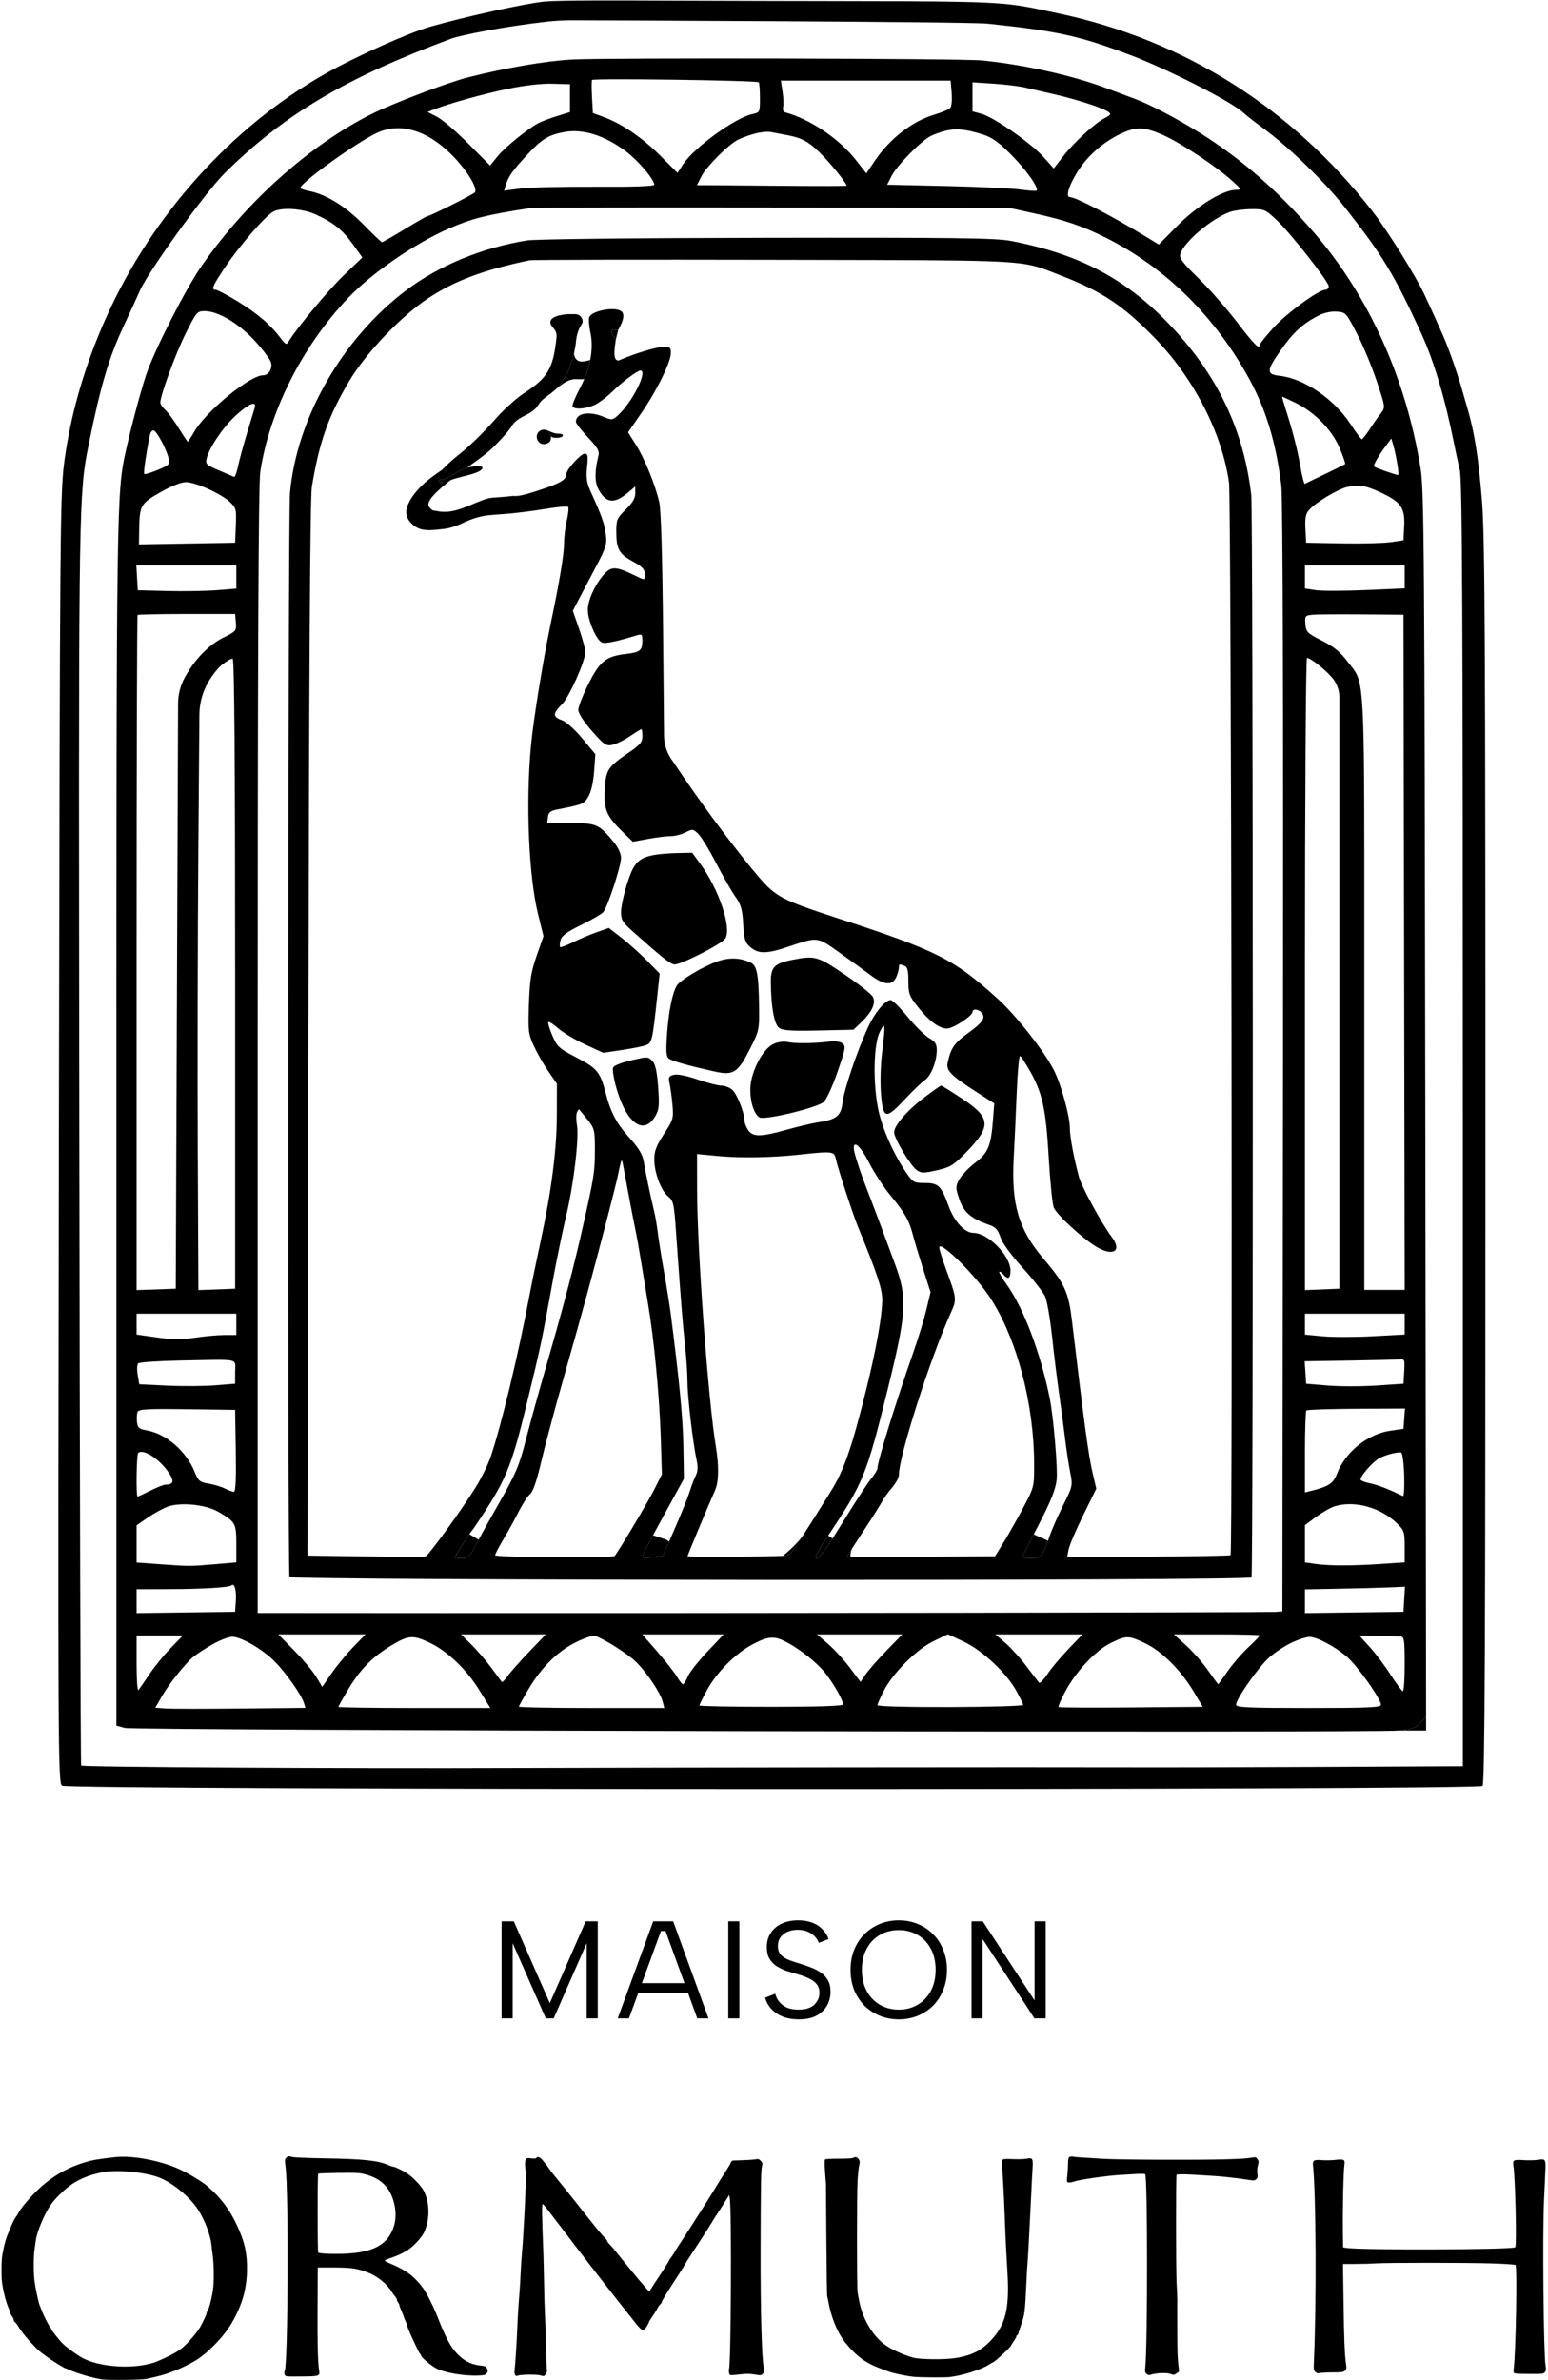 <svg xmlns="http://www.w3.org/2000/svg" fill="none" viewBox="0 0 1691 2599" height="2599" width="1691">
<path fill="black" d="M510.078 510.592C510.112 510.567 510.026 510.593 510.078 510.592Z" clip-rule="evenodd" fill-rule="evenodd"></path>
<path fill="black" d="M469.569 29.27C508.976 17.975 575.61 3.344 595.382 1.645C611.8 0.228 668.217 0.442 749.024 0.748C779.023 0.862 812.382 0.988 848.305 1.049L884.592 1.106C1051.17 1.361 1085.4 1.414 1118.7 7.024C1127.31 8.475 1135.86 10.298 1146.62 12.592C1149.47 13.201 1152.5 13.845 1155.7 14.522C1293.27 43.547 1411.18 117.759 1499.31 230.793C1515.88 252.044 1547.05 302.123 1556.6 322.834C1576.17 365.278 1579.51 373.021 1585.67 390.28C1589.24 400.267 1593.76 413.982 1595.73 420.76C1597.69 427.538 1601.06 439.212 1603.24 446.701C1610.78 472.743 1614.98 499.506 1618.8 545.865C1622.06 585.479 1622.64 694.443 1622.64 1269.74C1622.64 1793.03 1621.93 1947.7 1619.52 1950.1C1614.76 1954.87 74.276 1954.61 67.76 1949.84C63.355 1946.62 63.2 1914.88 64.31 1242.31C65.454 550.044 65.563 537.501 70.784 500.302C77.952 449.243 93.345 396.993 116.191 346.18C166.361 234.604 253.005 138.41 355.591 80.399C388.315 61.893 445.945 36.04 469.569 29.27ZM598.883 23.505C611.724 22.086 625.214 22.149 625.214 22.149C625.214 22.149 1057.59 23.57 1079.18 25.858C1155.52 33.949 1179.08 39.13 1234.42 60.007C1275.61 75.548 1344.74 110.711 1358.04 122.895C1361.61 126.161 1370.95 133.497 1378.79 139.199C1407.28 159.897 1446.28 197.558 1468.84 226.152C1510.32 278.729 1522.91 299.474 1552.67 364.339C1566.44 394.35 1578.62 435.339 1588.51 484.964C1590.44 494.502 1592.49 504.014 1594.67 513.498C1597.33 524.905 1597.99 668.256 1597.99 1228.17V1928.57L1443.65 1929.31C1358.75 1929.72 1260.11 1929.93 1224.45 1929.78C1155.66 1929.48 706.1 1929.95 564.253 1930.46C375.869 1931.15 89.659 1929.56 88.639 1927.83C88.04 1926.81 87.158 1621.3 86.681 1248.92L86.653 1227.47C85.842 593.885 85.779 544.395 94.694 496.579C95.449 492.529 96.269 488.491 97.158 484.11L97.511 482.37C110.007 420.726 119.231 389.795 135.421 355.26C142.443 340.279 150.272 323.223 152.82 317.355C161.813 296.633 224.328 210.035 245.306 189.239C309.774 125.328 377.568 85.073 492.898 42.222C502.942 38.489 551.183 28.77 598.883 23.505ZM511.075 84.539C552.562 74.017 596.832 66.44 625.214 65.003C665.477 62.964 1050.58 63.83 1072.69 66.012C1117.9 70.469 1171.79 82.464 1208.32 96.202C1220.04 100.612 1234.07 105.852 1239.49 107.847C1255.72 113.826 1285.24 129.245 1310.05 144.703C1355.77 173.192 1395.74 208.04 1435.51 254.091C1495.58 323.656 1536.12 413.546 1551.91 512.201C1555.63 535.395 1556.16 608.906 1556.96 1206.36L1557.84 1874.57L1551.68 1881.22C1546.79 1886.5 1542.1 1888.23 1528.95 1889.58C1502.07 1892.36 146.57 1889.61 136.23 1886.76L127.151 1884.26V1228.06C127.151 551.133 127.338 537.724 137.349 492.746C143.437 465.383 154.205 425.16 159.914 408.438C169.048 381.696 202.473 316.123 219.659 291.238C268.191 220.951 337.806 158.657 406.015 124.472C429.042 112.931 489.035 90.127 511.075 84.539ZM646.701 106.391C646.172 97.027 646.164 88.469 646.685 87.374C647.661 85.314 826.551 87.779 828.831 89.88C829.537 90.531 830.12 98.207 830.128 106.941C830.146 122.573 830.022 122.848 822.203 124.475C803.375 128.389 758.187 161.046 746.204 179.394L740.088 188.766L721.522 170.195C701.768 150.436 679.594 135.248 659.785 127.907L647.663 123.416L646.701 106.391ZM855.444 116.98C856.126 114.368 855.861 106.794 854.852 100.15L853.018 88.07H1038.47L1039.57 101.688C1040.19 109.478 1039.47 116.493 1037.87 118.08C1036.34 119.603 1028.58 122.807 1020.63 125.199C995.973 132.618 971.85 151.461 955.017 176.458L946.382 189.28L934.641 174.343C916.62 151.417 884.824 130.06 857.739 122.693C855.745 122.15 854.743 119.658 855.444 116.98ZM473.824 119.59C491.705 112.695 526.857 102.869 553.877 97.211C572.837 93.239 590.798 91.146 603.164 91.463L622.62 91.961V122.376L608.353 126.812C600.505 129.25 591.32 132.737 587.942 134.558C575.906 141.043 551.018 161.337 543.262 170.987L535.381 180.795L511.555 156.807C498.449 143.614 483.059 130.436 477.352 127.525L466.975 122.231L473.824 119.59ZM1072.04 124.236L1062.32 121.593V89.896L1085.01 91.372C1097.5 92.181 1112.97 94.054 1119.39 95.527C1125.81 97.004 1139.23 100.083 1149.22 102.368C1182.1 109.896 1212.77 120.511 1212.77 124.363C1212.77 125.346 1210.14 127.385 1206.94 128.898C1197.25 133.458 1173.29 155.344 1161.85 170.076L1151.09 183.929L1139.78 171.316C1126.15 156.123 1085.56 127.912 1072.04 124.236ZM328.192 205.164C328.197 199.428 390.523 154.761 412.362 144.841C438.166 133.121 468.511 142.823 495.93 171.563C510.867 187.215 521.718 205.363 518.883 209.947C517.614 212.002 469.922 235.932 467.097 235.932C466.231 235.932 454.983 242.352 442.103 250.199C429.224 258.046 418.051 264.467 417.278 264.467C416.505 264.467 407.423 255.823 397.096 245.26C377.716 225.436 356.032 212.043 337.759 208.614C332.498 207.628 328.192 206.074 328.192 205.164ZM1016.19 148.815C1020.06 146.768 1027.65 144.019 1033.05 142.703C1044.42 139.936 1055.78 141.116 1073.99 146.963C1083.88 150.138 1091.28 155.492 1105.17 169.534C1121.66 186.211 1135.27 205.636 1132.24 208.194C1131.59 208.743 1123.47 208.157 1114.2 206.889C1104.92 205.62 1068.48 203.931 1033.21 203.135L969.09 201.685L974.079 191.91C979.718 180.857 1005.52 154.444 1016.19 148.815ZM1179.83 183.288C1191.05 167.238 1207.64 153.575 1226.06 145.217C1241.64 138.148 1250.91 138.657 1271.04 147.689C1290.24 156.302 1328.63 181.757 1345.66 197.156C1356.44 206.909 1356.56 207.187 1349.96 207.291C1335.82 207.511 1307.63 224.793 1286.38 246.272L1265.88 266.988L1250.35 257.556C1213.53 235.185 1174.89 215.179 1168.53 215.179C1163.21 215.179 1169.05 198.704 1179.83 183.288ZM577.374 167.44C592.098 151.702 599.286 147.391 616.135 144.2C636.693 140.306 660.683 147.853 684.208 165.614C697.392 175.568 714.71 196.074 714.71 201.732C714.71 203.363 691.355 204.162 650.506 203.929C615.196 203.727 578.29 204.593 568.497 205.856L550.694 208.155L552.554 201.939C555.387 192.489 560.193 185.807 577.374 167.44ZM805.557 152.893C809.077 151.007 817.217 147.975 823.646 146.151C830.074 144.327 838.253 143.414 841.82 144.117C845.386 144.82 853.737 146.418 860.378 147.666C877.25 150.838 885.247 155.622 900.256 171.529C911.509 183.454 924.833 200.38 924.83 202.754C924.827 203.166 898.274 203.265 865.815 202.972C833.355 202.679 796.561 202.388 784.049 202.323L761.297 202.209L766.27 192.463C771.556 182.102 794.885 158.605 805.557 152.893ZM490.888 249.32C516.081 238.396 531.869 234.459 579.818 227.136C583.385 226.591 702.453 226.339 844.414 226.573L1102.52 227.003L1129.56 232.923C1163.16 240.277 1182.58 246.863 1207.72 259.416C1273.31 292.161 1327.91 346.058 1365.27 414.923C1383.33 448.213 1394.07 484.222 1399.68 530.36C1401.27 543.424 1401.95 774.992 1401.52 1155.31L1400.84 1759.5L1393.06 1760.05C1384.18 1760.68 791.645 1761.54 485.782 1761.37L281.499 1761.25V1147.6C281.499 719.344 282.35 528.31 284.316 515.293C294.29 449.233 329.956 378.497 379.895 325.729C405.825 298.327 453.429 265.556 490.888 249.32ZM245.521 292.301C261.428 268.581 289.569 236.025 298.36 231.172C307.665 226.033 330.921 227.66 345.552 234.472C364.961 243.507 374.118 250.928 385.641 266.965L395.828 281.139L375.454 300.688C358.289 317.158 324.202 358.097 315.175 373.089C312.968 376.754 311.865 376.285 306.809 369.527C295.826 354.847 281.641 342.645 260.29 329.503C248.533 322.268 237.28 316.348 235.285 316.348C230.478 316.348 232.362 311.92 245.521 292.301ZM1289.37 277.217C1293.62 263.808 1323.58 238.549 1343.77 231.338C1348.05 229.81 1358.32 228.466 1366.58 228.355C1380.98 228.158 1382.15 228.653 1394.39 240.106C1409.77 254.49 1451.43 307.49 1451.43 312.667C1451.43 314.693 1449.83 316.348 1447.87 316.348C1440.51 316.348 1405.47 341.955 1391.12 357.82C1382.91 366.886 1376.2 375.27 1376.2 376.453C1376.2 382.396 1370 376.261 1351.51 352.017C1340.35 337.394 1321.42 315.827 1309.42 304.094C1291.51 286.579 1287.92 281.767 1289.37 277.217ZM478.496 578.229C478.777 578.201 479.056 578.174 479.335 578.147C479.215 578.158 479.094 578.17 478.974 578.182C478.815 578.197 478.655 578.213 478.496 578.229ZM583.119 537.127C585.65 536.328 588.425 535.419 591.481 534.399C588.717 535.431 585.933 536.333 583.119 537.127ZM672.742 370.75L675.3 360.239C663.543 358.61 668.594 365.094 671.368 368.656C672.173 369.69 672.788 370.479 672.742 370.75ZM175.142 439.598C175.142 431.611 191.777 386.228 202.756 364.258C214.585 340.59 215.347 339.695 223.695 339.695C238.294 339.695 261.037 353.249 278.601 372.417C287.398 382.015 295.279 392.601 296.116 395.945C297.784 402.589 293.362 409.735 287.579 409.735C273.071 409.735 225.64 448.475 212.32 471.205C208.722 477.345 205.469 482.37 205.095 482.37C204.722 482.37 200.252 475.627 195.168 467.389C190.083 459.152 183.497 450.216 180.532 447.534C177.567 444.849 175.142 441.279 175.142 439.598ZM1399.49 381.781C1412.79 362.84 1423.2 353.353 1440.29 344.572C1446.32 341.475 1454.03 339.804 1460.21 340.255C1470.12 340.979 1470.52 341.418 1482.5 364.702C1489.21 377.745 1498.92 401.092 1504.06 416.584C1513.41 444.709 1513.42 444.766 1508.43 451.241C1505.68 454.807 1500.2 462.642 1496.24 468.655C1492.28 474.668 1488.41 479.625 1487.65 479.679C1486.88 479.734 1481.22 472.125 1475.08 462.776C1457.17 435.536 1424.48 413.333 1397.88 410.334C1383.01 408.659 1383.21 404.96 1399.49 381.781ZM1420.42 509C1417.03 489.641 1412.41 471.747 1403.99 445.404C1401.83 438.626 1400.31 433.082 1400.61 433.082C1400.92 433.082 1407.37 436.076 1414.96 439.733C1435.83 449.803 1454.85 469.215 1463.28 489.052C1467.19 498.25 1469.92 506.204 1469.34 506.725C1468.76 507.249 1458.95 512.136 1447.54 517.587C1436.12 523.037 1426.15 527.867 1425.36 528.321C1424.58 528.775 1422.36 520.079 1420.42 509ZM225.734 500.639C228.65 488.58 243.708 466.411 257.714 453.557C271.901 440.532 280.635 437.051 278.171 445.404C277.431 447.899 273.641 460.449 269.742 473.29C265.844 486.131 261.478 502.224 260.041 509.055C258.604 515.882 256.681 521.135 255.771 520.728C254.858 520.318 247.368 517.114 239.124 513.61C225.407 507.776 224.271 506.676 225.734 500.639ZM157.556 517.532C156.519 516.494 159.704 494.528 163.717 475.052C164.4 471.739 166.35 469.495 168.052 470.063C171.603 471.246 181.943 490.792 184.288 500.756C185.731 506.883 184.683 507.965 172.317 513.104C164.861 516.201 158.22 518.194 157.556 517.532ZM1500.72 509.138C1500.72 506.725 1506.78 496.333 1513.22 487.718L1519.88 478.797L1522.08 486.421C1525.12 496.977 1528.71 518.686 1527.41 518.686C1524.55 518.686 1500.72 510.157 1500.72 509.138ZM152.054 577.953C152.464 551.826 153.629 549.789 175.207 537.494C187.137 530.694 197.811 526.469 203.062 526.469C213.661 526.469 241.459 538.993 251.133 548.124C257.952 554.563 258.336 556.083 257.618 573.792L256.855 592.618L151.795 594.421L152.054 577.953ZM1429.89 556.926C1437.28 548.586 1460.69 534.438 1471.44 531.805C1484.31 528.653 1491.74 529.929 1509.51 538.347C1530.39 548.23 1534.84 554.791 1533.9 574.275L1533.14 589.972L1518.93 592.008C1511.11 593.126 1487.18 593.723 1465.75 593.331L1426.78 592.618L1426 577.411C1425.39 565.647 1426.27 561.006 1429.89 556.926ZM182.924 645.316L150.498 644.499L148.929 617.262H258.152V642.735L236.751 644.434C224.979 645.368 200.758 645.765 182.924 645.316ZM1437.26 644.38L1425.49 642.613V617.262H1534.44V642.458L1491.74 644.302C1468.25 645.316 1443.74 645.35 1437.26 644.38ZM149.201 1040.63C149.201 838.217 149.689 672.116 150.285 671.522C150.882 670.928 175.103 670.44 204.112 670.44H256.855L257.638 679.797C258.391 688.804 257.885 689.418 244.11 696.155C228.081 704 211.824 720.892 201.461 740.48C196.952 749 194.577 758.486 194.539 768.125L192.003 1407.16L149.201 1408.67V1040.63ZM1425.99 681.465C1425.24 672.559 1425.62 672.046 1433.77 671.265C1438.49 670.811 1462.78 670.627 1487.74 670.858L1533.14 671.275L1534.46 1408.46H1490.34V1084.29C1490.34 1061.53 1490.34 1040.2 1490.35 1020.4V1019.76C1490.41 771.767 1490.42 747.866 1479.25 731.702C1478.05 729.979 1476.74 728.345 1475.28 726.536C1474.17 725.165 1472.99 723.69 1471.71 722.005C1464.05 711.849 1456.92 706.067 1444.08 699.582C1428 691.452 1426.73 690.184 1425.99 681.465ZM225.244 748.963C229.257 740.789 236.826 730.568 242.064 726.252C247.301 721.935 252.772 718.799 254.22 719.281C255.986 719.87 256.855 833.408 256.855 1063.66V1407.16L216.727 1408.67L216.04 1254.87C215.661 1170.27 215.933 1025.18 216.647 932.442L217.817 780.386C217.9 769.487 220.439 758.746 225.244 748.963ZM1425.49 1408.68V1063.56C1425.49 873.738 1426.48 718.431 1427.69 718.431C1432.07 718.431 1450.88 733.725 1456.92 742.195C1460.94 747.829 1463.1 754.575 1463.1 761.495V1407.16L1425.49 1408.68ZM684.997 964.985C692.18 942.245 697.138 936.932 714.285 933.594C719.512 932.574 731.073 931.607 739.976 931.443L756.166 931.145L765.144 943.467C785.253 971.065 799.142 1012.18 792.53 1024.53C789.559 1030.09 744.791 1053.07 736.944 1053.07C732.666 1053.07 723.997 1046.24 691.182 1017.04C680.087 1007.17 678.393 1004.36 678.393 995.776C678.393 990.337 681.366 976.482 684.997 964.985ZM739.4 1076.09C742.967 1070.2 767.938 1055.32 783.44 1049.86C796.555 1045.24 807.988 1045.58 819.752 1050.94C826.935 1054.21 828.758 1063.69 829.212 1100.1C829.516 1124.38 829.236 1125.65 819.155 1145.49C805.938 1171.52 801.119 1174.57 780.519 1169.98C751.372 1163.48 734.142 1158.59 730.572 1155.82C727.729 1153.6 727.345 1147.87 728.725 1128.34C730.456 1103.9 734.474 1084.24 739.4 1076.09ZM842.037 1073.23C841.786 1056.11 845.628 1051.99 865.478 1048.09C890.243 1043.22 893.138 1044.03 922.703 1064.09C937.946 1074.43 951.777 1085.37 953.437 1088.38C957.168 1095.16 952.62 1105.05 940.459 1116.62L932.28 1124.4L894.184 1125.23C864.09 1125.89 855.034 1125.28 851.073 1122.33C845.698 1118.32 842.442 1100.63 842.037 1073.23ZM820.839 1179.04C825.015 1160.95 835.485 1144.13 845.303 1139.75C849.809 1137.74 856.409 1136.82 859.978 1137.71C867.504 1139.58 890.375 1139.4 905.431 1137.36C911.958 1136.47 917.489 1137.18 920.202 1139.25C924.194 1142.3 923.759 1144.82 914.724 1170.87C909.325 1186.43 902.612 1201.03 899.808 1203.29C891.556 1209.96 834.867 1223.48 829.459 1220.07C821.793 1215.23 817.357 1194.12 820.839 1179.04ZM669.659 1165.95C670.784 1163.01 680.683 1159.49 697.848 1155.92C707.358 1153.94 708.691 1154.21 713.008 1158.98C715.994 1162.28 717.802 1170.83 718.959 1187.14C720.393 1207.34 719.95 1211.72 715.747 1218.83C702.621 1241.05 683.049 1225.48 672.286 1184.26C670.136 1176.03 668.953 1167.78 669.659 1165.95ZM976.712 1236.38C976.712 1228.96 991.119 1212.36 1009.9 1198.14C1019.18 1191.11 1027.35 1185.36 1028.05 1185.36C1028.74 1185.36 1039.05 1191.78 1050.95 1199.61C1082.25 1220.22 1083.11 1229.68 1056.22 1257.37C1041.69 1272.34 1038.44 1274.38 1023.68 1277.79C1009.54 1281.06 1006.52 1281.07 1001.73 1277.92C994.966 1273.46 976.712 1243.15 976.712 1236.38ZM171.414 1460.36L149.201 1457.21V1434.4H258.152V1457.74H245.288C238.211 1457.74 223.695 1459.04 213.026 1460.63C198.377 1462.81 188.187 1462.74 171.414 1460.36ZM1445 1459.13L1425.49 1457.3V1434.4H1534.44V1457.21L1499.47 1459.08C1480.24 1460.11 1455.73 1460.14 1445 1459.13ZM150.942 1488.69C152.194 1487.44 173.035 1486.03 197.256 1485.57C203.86 1485.45 209.817 1485.32 215.054 1485.2C245.772 1484.54 254.263 1484.35 256.414 1487.95C257.235 1489.33 257.132 1491.25 256.99 1493.92C256.927 1495.11 256.855 1496.45 256.855 1497.95V1510.92L234.805 1512.67C222.678 1513.63 199.116 1513.76 182.444 1512.96L152.13 1511.5L150.397 1501.24C149.442 1495.59 149.689 1489.94 150.942 1488.69ZM1425.21 1486.39L1473.99 1485.63C1500.81 1485.2 1525.45 1484.59 1528.74 1484.27C1534.37 1483.72 1534.67 1484.45 1533.92 1497.3L1533.14 1510.92L1503.66 1512.89C1487.45 1513.96 1463.52 1513.96 1450.49 1512.89L1426.78 1510.92L1425.21 1486.39ZM149.655 1552.83C149.193 1548.8 149.458 1543.83 150.244 1541.78C151.434 1538.68 160.485 1538.17 204.265 1538.75L256.855 1539.46L257.566 1584.2C258.051 1614.78 257.392 1628.95 255.491 1628.95C253.96 1628.95 249.553 1627.34 245.701 1625.37C241.848 1623.4 233.827 1620.98 227.877 1619.99C218.258 1618.39 216.587 1617.02 212.836 1607.64C203.562 1584.46 181.386 1565.32 159.577 1561.67C151.989 1560.4 150.36 1558.94 149.655 1552.83ZM1425.49 1585.59C1425.49 1561.41 1426.18 1540.93 1427.03 1540.08C1427.87 1539.24 1452.45 1538.42 1481.65 1538.26L1534.74 1537.98L1533.14 1560.16L1519.01 1562.18C1493.94 1565.77 1469.59 1585.36 1460.45 1609.29C1456.38 1619.95 1451.41 1623.16 1431.32 1628.12L1425.49 1629.56V1585.59ZM150.285 1634.14C148.443 1634.14 149.092 1588.42 150.96 1586.55C155.857 1581.65 172.763 1591.99 183.028 1606.16C190.818 1616.91 190.18 1621.02 180.706 1621.13C178.773 1621.15 171.383 1624.09 164.28 1627.66C157.18 1631.22 150.882 1634.14 150.285 1634.14ZM1506.91 1592.09C1509.92 1590.47 1515.89 1588.3 1520.17 1587.28C1524.45 1586.25 1529.12 1585.67 1530.55 1585.99C1531.98 1586.31 1533.48 1597.33 1533.89 1610.6C1534.3 1623.82 1533.72 1634.18 1532.59 1633.63C1518.06 1626.45 1504.39 1621.12 1496.9 1619.72C1491.83 1618.77 1487.09 1617.02 1486.36 1615.84C1484.71 1613.17 1499.51 1596.06 1506.91 1592.09ZM161.401 1657.12C168.109 1652.51 177.741 1647.18 182.802 1645.27C196.966 1639.95 224.826 1642.74 238.704 1650.87C257.267 1661.75 258.152 1663.34 258.152 1685.82V1706L234.157 1708.05C207.498 1710.34 206.999 1710.34 173.196 1707.88L149.201 1706.14V1665.52L161.401 1657.12ZM1437.81 1656.23C1444.58 1651.23 1453.63 1646.07 1457.91 1644.76C1479.63 1638.15 1507.88 1645.85 1526.01 1663.34C1533.86 1670.92 1534.44 1672.66 1534.44 1688.73V1705.99L1509.15 1707.67C1476.98 1709.8 1452.81 1709.82 1437.52 1707.72L1425.49 1706.07V1665.32L1437.81 1656.23ZM186.166 1735.19C222.011 1735.08 250.489 1733.34 252.79 1731.12C255.968 1728.05 258.375 1736.03 257.659 1747.27L256.855 1759.95L149.201 1761.36V1735.31L186.166 1735.19ZM1425.49 1735.45L1463.75 1734.73C1484.79 1734.34 1509.37 1733.69 1518.36 1733.29L1534.72 1732.56L1533.14 1759.95L1425.49 1761.36V1735.45ZM151.235 1845.43C150.117 1846.79 149.201 1833.94 149.198 1816.89V1785.89H199.785L186.434 1799.58C179.092 1807.11 168.625 1819.95 163.175 1828.12C157.728 1836.28 152.353 1844.07 151.235 1845.43ZM345.505 1831.05C341.946 1825.09 331.162 1812.19 321.541 1802.4L304.049 1784.6H399.353L386.069 1798.22C378.764 1805.71 368.105 1818.6 362.38 1826.87L351.975 1841.91L345.505 1831.05ZM536.598 1820.91C530.777 1813.07 520.963 1801.68 514.789 1795.62L503.565 1784.6H596.259L578.207 1803.4C568.277 1813.75 557.67 1825.71 554.632 1829.99C551.597 1834.27 548.678 1837.18 548.147 1836.47C547.618 1835.76 542.419 1828.76 536.598 1820.91ZM577.442 1844.2C591.634 1820.31 609.395 1802.83 629.427 1793.02C638.524 1788.57 647.718 1785.51 649.858 1786.22C660.255 1789.65 685.973 1805.97 694.958 1814.85C706.826 1826.57 721.514 1848.54 723.937 1858.2L725.649 1865.01H646.247C602.578 1865.01 566.847 1864.34 566.847 1863.52C566.847 1862.7 571.615 1854 577.442 1844.2ZM739.434 1830.73C736.723 1826.14 727.091 1813.88 718.028 1803.49L701.55 1784.6H790.597L772.661 1803.48C762.796 1813.86 753.167 1826.12 751.266 1830.72C749.362 1835.31 747.027 1839.07 746.083 1839.07C745.138 1839.07 742.145 1835.32 739.434 1830.73ZM928.345 1820.96C921.922 1812.42 911.209 1800.75 904.534 1795.03L892.404 1784.63L985.651 1784.6L968.603 1802.11C959.225 1811.74 948.958 1823.42 945.788 1828.06L940.026 1836.5L928.345 1820.96ZM965.028 1846.87C974.836 1827.52 1000.37 1801.71 1018.83 1792.48C1027.51 1788.15 1034.95 1784.6 1035.38 1784.6C1035.8 1784.6 1043.94 1788.32 1053.47 1792.87C1073.76 1802.57 1099.86 1827.19 1110.44 1846.64C1114.28 1853.7 1117.58 1860.43 1117.76 1861.6C1117.94 1862.76 1082.19 1863.84 1038.32 1863.98C993.584 1864.13 958.553 1863.24 958.553 1861.95C958.553 1860.69 961.466 1853.9 965.028 1846.87ZM1121.11 1819.18C1114.47 1810.38 1104.15 1799 1098.18 1793.89L1087.32 1784.6H1182.47L1166.93 1800.81C1158.39 1809.73 1148.09 1822.03 1144.06 1828.15C1140.02 1834.27 1135.92 1838.36 1134.96 1837.23C1133.99 1836.11 1127.76 1827.98 1121.11 1819.18ZM1319.51 1823.75C1313.6 1815.33 1302.8 1803.07 1295.51 1796.52L1282.25 1784.6H1329.23C1355.06 1784.6 1376.2 1785.13 1376.2 1785.79C1376.2 1786.45 1370.45 1792.36 1363.43 1798.93C1356.41 1805.5 1346.29 1817.22 1340.95 1824.97C1335.61 1832.73 1331.02 1839.07 1330.75 1839.07C1330.48 1839.07 1325.42 1832.18 1319.51 1823.75ZM1496.37 1798.51C1490.2 1791.79 1485.15 1786.2 1485.16 1786.09C1485.17 1785.84 1523.85 1786.55 1529.9 1786.92C1533.94 1787.16 1534.44 1790.45 1534.44 1817.02C1534.44 1833.43 1533.56 1846.79 1532.49 1846.7C1531.42 1846.62 1525.38 1838.49 1519.07 1828.64C1512.75 1818.79 1502.54 1805.23 1496.37 1798.51ZM211.067 1809.24C214.46 1806.39 223.814 1800.27 231.856 1795.65C239.898 1791.03 249.706 1787.24 253.651 1787.22C263.299 1787.18 286.536 1800.62 299.87 1813.95C311.912 1826 329.069 1850.2 331.868 1859.1L333.679 1864.85L262.842 1865.58C223.879 1865.98 186.973 1865.95 180.823 1865.51L169.645 1864.7L176.62 1852.54C184.504 1838.79 201.827 1817.01 211.067 1809.24ZM380.551 1844.36C393.568 1822.63 407.185 1808.85 427.911 1796.43C446.166 1785.49 451.271 1785.13 469.082 1793.56C488.602 1802.79 509.505 1822.68 523.451 1845.27L535.633 1865.01H452.664C407.034 1865.01 369.697 1864.45 369.697 1863.75C369.697 1863.06 374.582 1854.33 380.551 1844.36ZM772.075 1845.83C782.833 1825.97 803.536 1805.21 822.488 1795.28C834.014 1789.24 840.229 1787.5 847.008 1788.42C859.449 1790.1 890.264 1812.01 902.124 1827.6C911.984 1840.55 920.864 1856.4 920.913 1861.12C920.929 1862.8 893.071 1863.72 842.468 1863.72C799.31 1863.72 763.997 1863.05 763.997 1862.23C763.997 1861.42 767.632 1854.04 772.075 1845.83ZM1163.54 1847.14C1175.27 1825.14 1197.13 1801.85 1213.49 1793.94C1230.6 1785.66 1232.78 1785.68 1250.77 1794.2C1268.85 1802.76 1289.8 1823.52 1303.6 1846.56L1313.88 1863.72L1235.69 1864.4C1192.69 1864.78 1156.99 1864.57 1156.36 1863.94C1155.72 1863.3 1158.96 1855.74 1163.54 1847.14ZM1386.81 1809.48C1393.1 1804 1404.09 1796.82 1411.22 1793.51C1418.35 1790.2 1426.85 1787.42 1430.11 1787.34C1438.16 1787.14 1458.16 1797.68 1471.41 1809.11C1482.89 1819.02 1508.5 1855.08 1508.5 1861.34C1508.5 1864.43 1495.9 1865.01 1429.38 1865.01C1364.07 1865.01 1350.26 1864.39 1350.26 1861.45C1350.26 1855.01 1375.13 1819.64 1386.81 1809.48Z" clip-rule="evenodd" fill-rule="evenodd"></path>
<path fill="black" d="M1551.68 1881.22C1546.79 1886.5 1542.1 1888.23 1528.95 1889.58H1557.84V1874.57L1551.68 1881.22Z"></path>
<path fill="black" d="M605.655 426.381C624.745 409.134 629.148 415.429 638.243 413.889C641.197 406.849 643.361 399.848 644.708 393.037C642.447 393.806 637.093 395.206 633.762 394.664C629.598 393.986 626.296 389.56 627.333 384.24C623.363 402.539 615.883 417.14 605.655 426.381Z"></path>
<path fill="black" d="M527.037 510.566C527.037 508.399 518.857 508.817 510.405 510.428C510.29 510.45 510.193 510.57 510.078 510.592C505.163 512.628 499.744 515.303 496.213 517.594C490.895 521.05 484.571 523.875 482.164 523.875C479.754 523.875 478.605 524.694 479.606 525.696C480.493 526.583 484.414 527.114 488.735 526.992C489.307 526.525 489.651 526.242 489.909 526.03C490.489 525.552 490.643 525.425 492.006 524.357C494.97 523.004 499.994 521.734 505.325 520.386C515.609 517.785 527.037 514.895 527.037 510.566Z"></path>
<path fill="black" d="M1116.79 1700.4C1116.79 1701.05 1121.26 1701.59 1126.73 1701.59C1136.71 1701.59 1138.28 1700.71 1144.74 1682.5C1143.9 1682.01 1142.01 1680.95 1141.21 1680.67C1140.2 1680.31 1130.83 1676.4 1129.28 1675.21C1122.06 1689.28 1116.79 1699.87 1116.79 1700.4Z"></path>
<path fill="black" d="M861.643 1697.86C863.245 1697.27 867.437 1691.66 877.979 1675.34C871.368 1685.42 859.394 1695.59 855.117 1698.87C860.967 1698.63 860.93 1698.12 861.643 1697.86Z"></path>
<path fill="black" d="M891.107 1699.55C891.107 1705.44 896.572 1699.71 909.444 1679.89L904.68 1676.74C897.132 1688.14 891.107 1698.25 891.107 1699.55Z"></path>
<path fill="black" d="M931.323 1689.91C927.365 1695.98 924.83 1699.91 924.83 1700C924.83 1700.03 926.395 1700.06 929.273 1700.07C928.717 1700.07 928.746 1693.87 931.323 1689.91Z"></path>
<path fill="black" d="M702.419 1700.54C703.091 1701.21 708.289 1701.02 713.973 1700.11L724.305 1698.45L730.885 1683.35C730.187 1682.74 728.607 1681.46 727.867 1681.22C726.942 1680.91 716.889 1677.45 713.315 1676.36C702.107 1697.08 701.327 1699.44 702.419 1700.54Z"></path>
<path fill="black" d="M496.807 1700.44C496.807 1701.07 500.286 1701.59 504.538 1701.59C511.028 1701.59 513.155 1699.82 517.825 1690.56C518.495 1689.23 521.393 1683.85 522.837 1681.17C522.452 1680.85 515.912 1677.08 512.69 1675.23C504.483 1687.53 496.807 1699.95 496.807 1700.44Z"></path>
<path fill="black" d="M575.927 262.511C527.179 270.278 479.629 289.84 443.81 316.867C373.99 369.548 324.35 456.011 316.763 538.142C314.571 561.891 314.034 1718.32 316.215 1721.85C318.713 1725.89 1364.62 1726.38 1367.12 1722.34C1369.15 1719.06 1368.89 558.334 1366.86 540.736C1358.79 470.657 1330.69 411.105 1280.3 357.262C1231.49 305.111 1179.98 277.575 1104.07 263.051C1087.61 259.899 1043.85 259.341 837.928 259.655C695.879 259.873 584.897 261.082 575.927 262.511ZM468.06 325.443C497.03 306.374 528.138 294.763 578.521 284.218C581.374 283.622 701.61 283.388 845.711 283.702C862.255 283.738 877.781 283.768 892.36 283.796L893.126 283.798L893.388 283.798C1083.61 284.166 1111.84 284.221 1137.31 292.64C1141.75 294.108 1146.1 295.829 1151.22 297.85C1153.51 298.757 1155.95 299.724 1158.63 300.755C1203.49 318.055 1226.88 333.563 1261.07 368.661C1303.94 412.674 1334.85 472.696 1342.53 526.821C1345.01 544.334 1346.69 1695.65 1344.23 1698.1C1343.61 1698.73 1303.19 1699.48 1254.42 1699.76L1165.74 1700.29L1167.3 1692C1168.16 1687.43 1175.31 1670.6 1183.21 1654.59L1197.55 1625.48L1193.54 1608.41C1189.03 1589.18 1184.42 1555.22 1171.15 1443.48C1167.25 1410.61 1163.33 1401.98 1139.73 1374.19C1112.57 1342.23 1104.55 1314.9 1107.37 1264.02C1108.23 1248.58 1109.68 1217 1110.6 1193.85C1111.52 1170.7 1113.22 1152.33 1114.37 1153.05C1115.53 1153.76 1120.18 1160.82 1124.71 1168.73C1138.65 1193.11 1142.5 1210.56 1145.55 1263.19C1147.08 1289.58 1149.55 1314.4 1151.04 1318.33C1153.94 1325.98 1182.01 1351.92 1197.51 1361.28C1215.83 1372.34 1226.04 1366.1 1214.58 1350.86C1203.63 1336.31 1181.65 1296.16 1178.66 1285.24C1173.23 1265.43 1168.67 1241.09 1168.67 1231.9C1168.67 1218.84 1159.27 1184.55 1151.38 1168.83C1141.04 1148.22 1110.07 1108.83 1089.76 1090.47C1041.92 1047.2 1023.64 1038 915.496 1002.77C853.957 982.718 847.539 979.351 828.431 957.086C806.727 931.791 769.964 882.893 745.188 846.355L733.23 828.722C728.196 821.3 725.467 812.556 725.384 803.589L724.324 689.413C723.561 607.505 722.072 556.822 720.183 548.518C715.802 529.25 704.331 501.024 694.639 485.661L686.079 472.094L700.86 450.641C717.61 426.33 732.868 395.164 732.868 385.263C732.868 379.46 731.787 378.619 724.438 378.715C717.273 378.811 693.791 385.88 677.755 392.773L677.22 393.006C676.103 393.496 675.275 393.86 674.751 393.603C674.695 393.576 674.635 393.55 674.571 393.524C674.507 393.497 674.438 393.471 674.367 393.444C672.646 392.784 669.227 391.475 672.742 370.75C672.788 370.479 672.173 369.69 671.368 368.656C668.594 365.094 663.543 358.61 675.3 360.239C683.253 346.32 681.34 341.508 678.201 339.521C670.551 334.681 646.312 339.454 643.679 346.32C642.849 348.484 643.427 356.121 644.965 363.291C646.916 372.382 646.794 382.483 644.708 393.037C643.361 399.848 641.197 406.849 638.243 413.889C636.758 417.429 635.074 420.978 633.194 424.519C628.192 433.943 624.708 442.641 625.458 443.853C627.979 447.933 643.308 446.073 652.452 440.574C657.445 437.57 665.033 431.554 669.313 427.204C678.343 418.026 696.323 404.547 699.534 404.547C708.012 404.547 690.883 438.96 675.3 453.233C669.184 458.836 668.429 458.929 659.451 455.178C643.531 448.527 629.105 451.077 629.105 460.543C629.105 462.237 635.009 469.882 642.223 477.534C653.049 489.015 655.049 492.582 653.669 497.934C649.624 513.587 649.51 526.056 653.342 533.465C661.612 549.457 670.771 550.705 685.975 537.911L693.957 531.195V538.682C693.957 543.997 690.948 549.105 683.581 556.301C674.089 565.569 673.205 567.59 673.205 580.005C673.205 599.435 676.13 604.828 691.085 612.968C701.425 618.597 704.333 621.568 704.333 626.502C704.333 626.965 704.337 627.4 704.34 627.807C704.357 630.172 704.368 631.586 703.696 632.096C702.708 632.846 700.24 631.649 694.14 628.687L691.835 627.57C672.416 618.188 667.228 618.263 658.966 628.048C649.251 639.558 642.203 655.477 642.133 666.069C642.057 677.519 651.819 699.722 657.759 701.608C661.866 702.91 673.15 700.557 695.903 693.654C701.016 692.103 701.734 692.809 701.7 699.32C701.641 710.311 699.264 712.285 683.978 714.049C661.933 716.594 655.256 721.925 642.727 746.976C636.664 759.098 631.704 771.754 631.702 775.101C631.699 778.808 637.479 787.77 646.478 798.022C659.723 813.107 662.039 814.699 668.779 813.35C672.914 812.523 681.498 808.339 687.853 804.051C694.206 799.763 699.931 796.253 700.572 796.253C701.216 796.253 701.739 799.711 701.739 803.939C701.739 810.388 699.34 813.257 686.823 821.781C663.692 837.535 661.752 840.552 660.644 862.524C659.544 884.288 662.53 891.175 680.756 908.908L691.228 919.096L707.807 916.042C716.928 914.361 728.106 912.986 732.648 912.986C737.19 912.986 744.472 911.145 748.827 908.893C756.306 905.025 757.068 905.103 762.594 910.294C765.81 913.316 774.635 927.705 782.2 942.274C789.767 956.839 799.292 973.47 803.365 979.229C809.518 987.927 810.961 992.978 811.874 1009.06C812.836 1026.01 813.819 1029.15 819.759 1034.26C828.447 1041.73 837.682 1041.63 860.839 1033.82L863.041 1033.08C878.791 1027.76 886.234 1025.25 893.051 1026.41C899.16 1027.45 904.765 1031.44 915.392 1039.01L917.048 1040.19C929.175 1048.82 944.478 1059.92 951.054 1064.85C965.544 1075.72 974.66 1076.49 978.888 1067.21C980.546 1063.58 981.9 1058.91 981.9 1056.84C981.9 1052.6 982.393 1052.42 988.172 1054.64C991.262 1055.83 992.276 1059.94 992.276 1071.27C992.276 1084.87 993.259 1087.57 1002.47 1099.22C1014.78 1114.8 1025.91 1123.11 1034.44 1123.11C1041.15 1123.11 1062.32 1109.31 1062.32 1104.93C1062.32 1101.14 1069 1101.79 1072.42 1105.92C1077 1111.44 1073.68 1116.31 1057.17 1128.27C1042.52 1138.88 1038.64 1144.51 1035.22 1160.13C1033.3 1168.92 1038.49 1174.25 1066.56 1192.27L1086.1 1204.82L1084.7 1222.98C1082.5 1251.55 1079.43 1258.85 1065.06 1269.81C1058.07 1275.14 1050.35 1283.22 1047.9 1287.77C1043.7 1295.56 1043.7 1296.79 1047.87 1309.34C1052.55 1323.44 1060.89 1330.67 1080.08 1337.27C1087.54 1339.84 1090.06 1342.53 1092.87 1350.97C1095.02 1357.4 1104.43 1370.33 1117.14 1384.32C1128.57 1396.88 1139.62 1411.02 1141.71 1415.73C1143.8 1420.44 1147.22 1440.29 1149.31 1459.83C1151.4 1479.37 1154.88 1507.61 1157.04 1522.6C1159.2 1537.58 1162.07 1559.17 1163.43 1570.59C1164.78 1582 1167.24 1598.34 1168.9 1606.9C1171.9 1622.4 1171.87 1622.55 1161.55 1643.22C1155.86 1654.63 1149.17 1669.81 1146.69 1676.94C1145.99 1678.96 1145.34 1680.81 1144.74 1682.5C1138.28 1700.71 1136.71 1701.59 1126.73 1701.59C1121.26 1701.59 1116.79 1701.05 1116.79 1700.4C1116.79 1699.87 1122.06 1689.28 1129.28 1675.21C1130.99 1671.88 1132.81 1668.36 1134.69 1664.73C1147.87 1639.33 1153.02 1626.49 1154.25 1615.98C1155.63 1604.11 1150.76 1546.65 1146.67 1526.58C1136.5 1476.72 1118.12 1428.25 1099.64 1402.51C1094.61 1395.51 1090.99 1389.29 1091.6 1388.68C1092.21 1388.07 1094.18 1389.36 1095.99 1391.53C1101.09 1397.68 1103.82 1396.24 1103.82 1387.4C1103.82 1371.12 1079.31 1346.2 1063.29 1346.2C1053.92 1346.2 1042.41 1333.8 1036.33 1317.17C1028.09 1294.58 1025.15 1291.72 1010.16 1291.72C998.434 1291.72 997.275 1291.08 990.149 1280.7C976.395 1260.65 963.925 1232.72 959.544 1212.14C953.45 1183.52 954.2 1140.53 961.033 1126.83C967.132 1114.61 967.458 1117.73 963.471 1150.23C961.866 1163.33 961.404 1182.85 962.416 1194.98C964.672 1222.09 967.604 1222.66 988.655 1200.1C997.067 1191.09 1006.68 1181.86 1010.01 1179.6C1016.89 1174.93 1023.12 1159.63 1023.29 1147.01C1023.38 1140.09 1021.82 1137.56 1014.92 1133.49C1010.26 1130.74 999.68 1120.27 991.42 1110.23C983.163 1100.19 974.883 1091.98 973.02 1091.98C967.018 1091.98 955.469 1105.84 948.161 1121.81C936.273 1147.8 922.104 1189.6 920.451 1203.56C918.677 1218.55 914.036 1222.34 893.701 1225.44C887.281 1226.42 871.885 1230.06 859.49 1233.53C831.096 1241.48 822.587 1241.59 817.324 1234.07C815.103 1230.9 813.285 1226.28 813.285 1223.79C813.285 1215.07 805.082 1194.4 799.842 1189.9C796.932 1187.41 791.557 1185.36 787.899 1185.36C784.241 1185.36 772.542 1182.36 761.899 1178.69C750.044 1174.59 740.062 1172.63 736.134 1173.62C730.453 1175.04 729.924 1176.18 731.509 1183.54C732.495 1188.11 733.893 1198.61 734.617 1206.87C735.862 1221.07 735.351 1222.79 725.322 1238.18C716.948 1251.03 714.71 1256.89 714.712 1265.96C714.715 1280.57 722.085 1300.13 729.994 1306.54C735.556 1311.04 736.313 1314.4 738.37 1343.76C743.719 1420.08 745.891 1447.44 748.337 1469.42C749.766 1482.26 750.954 1500.26 750.98 1509.41C751.027 1525.82 757.12 1577.23 761.19 1595.55C762.576 1601.79 762.2 1607.03 760.067 1611.12C758.301 1614.51 755.452 1621.95 753.738 1627.66C752.023 1633.36 744.7 1651.63 737.465 1668.24L730.885 1683.35L724.305 1698.45L713.973 1700.11C708.289 1701.02 703.091 1701.21 702.419 1700.54C701.327 1699.44 702.107 1697.08 713.315 1676.36C716.962 1669.62 721.715 1660.93 727.867 1649.71L747.063 1614.69L746.526 1579.67C746.062 1549.37 742.121 1507.89 732.842 1435.69C731.561 1425.71 728.214 1404.69 725.413 1389C722.611 1373.31 719.543 1354.04 718.596 1346.2C717.649 1338.35 715.854 1327.84 714.609 1322.85C711.229 1309.28 704.844 1278.79 703.041 1267.6C701.944 1260.77 697.539 1253.42 688.717 1243.67C673.526 1226.9 667.269 1215.29 661.573 1193.31C655.661 1170.49 652.314 1166.47 629.279 1154.48C610.638 1144.79 608.578 1142.9 603.323 1130.68C600.184 1123.38 598.241 1116.79 599.006 1116.03C599.771 1115.26 604.677 1118.39 609.906 1122.98C615.136 1127.58 628.306 1135.43 639.175 1140.45L658.937 1149.56L679.347 1146.53C690.575 1144.86 702.409 1142.49 705.649 1141.26C712.144 1138.79 712.772 1136.11 717.724 1089.82L720.593 1063.01L706.627 1048.82C698.946 1041.01 686.452 1029.82 678.867 1023.94L665.075 1013.26L651.63 1017.99C644.234 1020.6 632.524 1025.55 625.606 1028.99C618.685 1032.44 612.501 1034.73 611.86 1034.09C611.219 1033.45 611.411 1030.07 612.29 1026.57C613.491 1021.78 618.996 1017.72 634.587 1010.12C645.975 1004.57 656.898 998.246 658.862 996.067C663.681 990.726 678.393 945.911 678.393 936.575C678.393 931.986 675.148 925.171 669.962 918.875C654.423 900.003 651.435 898.716 623.157 898.729L597.756 898.742L598.513 892.244C599.113 887.116 601.185 885.372 608.353 883.961C637.378 878.249 637.889 878.034 642.792 869.611C645.78 864.475 648.172 853.984 649.002 842.373L650.353 823.491L636.052 806.31C627.702 796.279 618.423 787.967 613.754 786.341C603.683 782.829 603.686 779.109 613.772 769.147C621.686 761.331 639.134 722.397 639.406 711.945C639.481 709.092 636.441 697.805 632.651 686.863L625.759 666.972L630.9 657.031C637.13 645.092 643.397 633.171 649.699 621.269C662.317 597.412 663.23 594.504 661.708 583.017C660.133 571.154 657.349 563.344 645.175 536.648C640.88 527.226 640.076 521.742 641.282 510.059C642.55 497.778 642.128 495.34 638.737 495.34C634.532 495.34 618.76 512.642 618.69 517.332C618.594 523.693 612.96 527.229 591.481 534.399C588.717 535.431 585.933 536.333 583.119 537.127C571.775 540.71 565.322 542.1 560.396 541.479C553.147 542.362 545.56 542.939 537.487 543.492C531.803 543.881 523.209 547.544 513.708 551.593C498.805 557.945 487.593 560.602 475.974 557.706C473.644 557.794 472.199 557.166 470.866 555.821C470.605 555.557 470.385 555.296 470.209 555.033C464.048 550.427 470.649 541.741 488.735 526.992C484.414 527.114 480.493 526.583 479.606 525.696C478.605 524.694 479.754 523.875 482.164 523.875C484.571 523.875 490.895 521.05 496.213 517.594C499.744 515.303 505.163 512.628 510.078 510.592C510.148 510.563 510.335 510.456 510.405 510.428C512.55 508.873 514.592 507.41 516.548 506.01C526.121 499.156 533.626 493.783 540.932 486.249C550.95 475.917 556.348 469.847 559.273 464.851C561.269 461.442 565.114 457.832 573.316 453.796C583.735 448.666 585.806 445.534 588.837 440.949L589.085 440.574C591.403 437.074 595.252 434.282 599.141 431.461C601.396 429.825 603.664 428.18 605.655 426.381C615.883 417.14 623.363 402.539 627.333 384.24C627.941 381.437 628.467 378.547 628.908 375.576C629.894 363.278 632.959 358.181 634.874 354.998C635.816 353.431 636.479 352.328 636.479 351.058C636.479 346.619 632.881 343.021 628.442 343.021H620.163C606.334 344.154 599.278 347.935 601.685 354.212C602.045 355.151 602.916 356.225 603.899 357.438C605.017 358.817 606.28 360.375 607.102 362.115C608.453 364.973 608.036 368.17 607.39 373.114C607.298 373.824 607.2 374.578 607.102 375.364C603.325 405.831 595.011 414.6 571.012 430.279C564.219 434.717 551.956 446.1 546.464 451.808C545.432 452.881 543.945 454.532 542.06 456.625C533.835 465.755 518.033 483.297 499.401 497.934C492.295 503.517 486.97 508.938 484.608 511.342C484.054 511.906 483.663 512.305 483.45 512.5C482.926 512.981 481.429 514.025 479.397 515.443C474.916 518.568 467.834 523.509 462.83 528.238C446.703 543.476 442.025 555.971 444.298 563.133C445.198 565.969 446.668 569.28 451.181 573.078C458.434 579.182 465.81 579.537 477.776 578.302C478.525 578.225 479.26 578.154 479.988 578.083C486.992 577.406 493.342 576.792 505.321 571.178C522.338 563.205 530.752 562.641 545.467 561.653C546.796 561.564 548.175 561.471 549.618 561.369C561.234 560.552 581.584 558.054 594.84 555.821C608.096 553.587 619.678 552.492 620.576 553.393C621.474 554.29 620.843 560.944 619.173 568.182C617.502 575.419 616.135 586.965 616.135 593.842C616.135 605.386 611.035 635.913 601.606 680.816C593.141 721.123 582.604 786.284 580.002 814.411C574.191 877.214 577.537 956.647 587.737 998.093L593.68 1022.24L586.272 1043.49C580.114 1061.15 578.679 1070.08 577.781 1096.36C576.775 1125.72 577.156 1128.98 583.102 1141.97C586.625 1149.66 593.748 1162.12 598.931 1169.66L608.353 1183.35L608.267 1217.43C608.171 1255.81 602.384 1300.63 590.298 1356.57C585.828 1377.26 580.536 1402.94 578.539 1413.64C566.637 1477.4 547.068 1558.71 535.799 1591.22C532.855 1599.71 525.682 1614.31 519.858 1623.64C503.765 1649.46 468.135 1698.53 464.768 1699.51C463.128 1699.99 433.478 1699.98 398.876 1699.48L335.967 1698.58L336.926 1123.55C337.583 731.785 338.773 543.143 340.664 531.657C348.753 482.507 358.701 454.353 381.524 416.013C399.807 385.299 438.251 345.062 468.06 325.443ZM630.213 1228.07C629.289 1223.15 629.274 1217.2 630.179 1214.84C631.082 1212.49 632.275 1211.02 632.833 1211.58C633.388 1212.14 637.448 1217.14 641.85 1222.69C649.425 1232.23 649.858 1234 649.858 1255.56C649.858 1279.56 649.007 1284.94 636.337 1341.01C626.298 1385.44 615.204 1427.59 596.734 1491.47C588.692 1519.29 578.534 1556.06 574.165 1573.18C567.237 1600.33 563.483 1609.12 544.8 1641.92C535.603 1658.07 527.979 1671.66 522.837 1681.17C521.393 1683.85 518.495 1689.23 517.825 1690.56C513.155 1699.82 511.028 1701.59 504.538 1701.59C500.286 1701.59 496.807 1701.07 496.807 1700.44C496.807 1699.95 504.483 1687.53 512.69 1675.23C513.855 1673.49 514.622 1672.5 515.424 1671.46C516.233 1670.41 517.077 1669.32 518.4 1667.37C552.878 1616.39 558.095 1604.03 575.678 1531.65C591.071 1468.28 591.252 1467.42 604.656 1394.19C608.311 1374.21 614.612 1343.86 618.661 1326.74C626.885 1291.95 632.768 1241.69 630.213 1228.07ZM946.888 1298.21C938.973 1277.78 932.612 1257.93 932.612 1253.65C932.612 1244.64 940.47 1252.1 949.292 1269.48C954.67 1280.07 965.251 1296.24 972.805 1305.4C988.647 1324.6 993.155 1332.58 997.334 1348.79C998.989 1355.21 1003.98 1371.82 1008.42 1385.7L1016.5 1410.93L1011.99 1429.8C1009.51 1440.17 1003.39 1460.34 998.388 1474.6C978.353 1531.75 958.553 1595.64 958.553 1603.14C958.553 1604.82 955.526 1609.85 951.829 1614.33C948.13 1618.8 934.356 1639.9 921.217 1661.21C916.753 1668.45 912.841 1674.66 909.444 1679.89C896.572 1699.71 891.107 1705.44 891.107 1699.55C891.107 1698.25 897.132 1688.14 904.68 1676.74L905.61 1675.34C943.004 1619.27 946.641 1610.32 969.275 1518.7C990.497 1432.79 991.422 1417.83 977.811 1380.63C967.072 1351.28 955.487 1320.4 946.888 1298.21ZM784.101 1262.27C808.994 1264.61 842.79 1264.06 872.948 1260.8C909.782 1256.83 911.229 1257.01 913.141 1265.71C915.567 1276.76 931.873 1326.56 937.692 1340.7C958.094 1390.27 963.741 1407.27 963.741 1419.1C963.741 1436.06 957.378 1472.11 946.849 1514.81C930.633 1580.55 922.119 1605.16 907.463 1628.63C894.292 1649.71 884.804 1664.77 877.979 1675.34C867.437 1691.66 863.245 1697.27 861.643 1697.86C861.527 1697.9 861.431 1697.95 861.326 1698C860.786 1698.28 860.013 1698.67 855.117 1698.87C827.472 1699.98 751.027 1700.43 751.027 1699.24C751.027 1698.13 773.681 1643.91 781.105 1627.26C785.201 1618.08 785.525 1600.87 782 1579.67C773.595 1529.11 761.582 1365.4 761.471 1299.92L761.403 1260.13L784.101 1262.27ZM674.87 1283.94C675.723 1279.6 676.664 1275.27 677.692 1270.97C679.093 1265.21 679.479 1265.64 681.153 1274.86C686.024 1301.68 691.524 1330.52 694.014 1342.31C695.521 1349.44 698.429 1365.78 700.476 1378.62C702.525 1391.46 705.981 1412.48 708.157 1425.32C714.492 1462.67 720.461 1525.82 721.789 1569.49L723.016 1609.9L714.692 1626.39C707.555 1640.53 674.966 1695.17 671.391 1698.99C669.119 1701.42 540.907 1700.61 540.907 1698.17C540.907 1696.86 544.865 1689.21 549.698 1681.17C554.531 1673.14 562.02 1659.56 566.339 1651C570.658 1642.44 576.383 1633.61 579.063 1631.38C582.29 1628.7 586.362 1616.9 591.146 1596.36C595.115 1579.33 606.008 1538.55 615.351 1505.73C636.945 1429.89 646.971 1393.14 664.538 1325.45C669.537 1306.18 674.185 1287.51 674.87 1283.94ZM1034.04 1387.72C1029.62 1375.61 1026 1364.15 1026 1362.26C1026 1353.24 1065.89 1392.63 1082.04 1417.61C1110.91 1462.23 1129.46 1532.61 1129.68 1598.36C1129.76 1623.24 1129.62 1623.81 1118.17 1645.51C1111.8 1657.6 1102.17 1674.65 1096.77 1683.41L1086.96 1699.34L1005.89 1699.81C970.543 1700.02 940.289 1700.12 929.273 1700.07C926.395 1700.06 924.83 1700.03 924.83 1700C924.83 1699.91 927.365 1695.98 931.323 1689.91C934.387 1685.21 938.302 1679.23 942.555 1672.76C952.307 1657.94 961.816 1642.9 963.689 1639.33C965.562 1635.76 970.426 1629.01 974.499 1624.32C978.569 1619.64 981.9 1613.46 981.9 1610.59C981.9 1590.21 1015.87 1483.95 1038.18 1434.52C1045.3 1418.76 1045.28 1418.53 1034.04 1387.72Z" clip-rule="evenodd" fill-rule="evenodd"></path>
<path fill="black" d="M1142.26 2097.91V2203.86H1130L1073.39 2117.28V2203.86H1061.28V2097.91H1073.54L1130.15 2184.33V2097.91H1142.26Z"></path>
<path fill="black" d="M981.927 2204.93C974.46 2204.93 967.497 2203.62 961.039 2201C954.682 2198.37 949.081 2194.69 944.238 2189.95C939.495 2185.1 935.761 2179.4 933.037 2172.84C930.413 2166.18 929.102 2158.87 929.102 2150.9C929.102 2142.92 930.413 2135.66 933.037 2129.1C935.761 2122.44 939.495 2116.74 944.238 2112C949.081 2107.15 954.682 2103.42 961.039 2100.79C967.497 2098.17 974.46 2096.86 981.927 2096.86C989.293 2096.86 996.155 2098.17 1002.51 2100.79C1008.97 2103.42 1014.57 2107.15 1019.31 2112C1024.06 2116.74 1027.74 2122.44 1030.36 2129.1C1033.09 2135.66 1034.45 2142.92 1034.45 2150.9C1034.45 2158.87 1033.09 2166.18 1030.36 2172.84C1027.74 2179.4 1024.06 2185.1 1019.31 2189.95C1014.57 2194.69 1008.97 2198.37 1002.51 2201C996.155 2203.62 989.293 2204.93 981.927 2204.93ZM981.927 2194.34C989.495 2194.34 996.306 2192.57 1002.36 2189.04C1008.42 2185.51 1013.21 2180.51 1016.74 2174.05C1020.27 2167.49 1022.04 2159.78 1022.04 2150.9C1022.04 2141.91 1020.27 2134.2 1016.74 2127.74C1013.21 2121.18 1008.42 2116.18 1002.36 2112.75C996.306 2109.22 989.495 2107.45 981.927 2107.45C974.258 2107.45 967.346 2109.22 961.19 2112.75C955.136 2116.18 950.343 2121.18 946.811 2127.74C943.279 2134.2 941.513 2141.91 941.513 2150.9C941.513 2159.78 943.279 2167.49 946.811 2174.05C950.343 2180.51 955.136 2185.51 961.19 2189.04C967.346 2192.57 974.258 2194.34 981.927 2194.34Z"></path>
<path fill="black" d="M846.862 2176.93C847.467 2179.65 848.729 2182.38 850.646 2185.1C852.664 2187.73 855.389 2189.95 858.82 2191.76C862.351 2193.48 866.842 2194.34 872.291 2194.34C880.061 2194.34 885.812 2192.52 889.546 2188.89C893.28 2185.25 895.146 2180.97 895.146 2176.02C895.146 2172.09 894.087 2168.86 891.968 2166.33C889.849 2163.81 886.973 2161.74 883.34 2160.13C879.707 2158.41 875.621 2156.9 871.08 2155.59C867.044 2154.48 863.007 2153.27 858.971 2151.96C855.035 2150.54 851.453 2148.83 848.224 2146.81C844.995 2144.69 842.422 2141.97 840.505 2138.64C838.587 2135.31 837.629 2131.17 837.629 2126.22C837.629 2120.27 839.042 2115.12 841.867 2110.78C844.692 2106.34 848.678 2102.91 853.825 2100.49C858.971 2098.07 864.975 2096.86 871.837 2096.86C877.79 2096.86 882.987 2097.72 887.427 2099.43C891.867 2101.15 895.55 2103.57 898.476 2106.7C901.504 2109.73 903.724 2113.26 905.136 2117.29L894.39 2121.38C893.683 2119.06 892.321 2116.84 890.303 2114.72C888.285 2112.5 885.661 2110.68 882.432 2109.27C879.203 2107.86 875.52 2107.15 871.383 2107.15C867.346 2107.15 863.663 2107.86 860.333 2109.27C857.104 2110.68 854.531 2112.7 852.614 2115.33C850.696 2117.95 849.738 2121.13 849.738 2124.86C849.738 2128.9 850.848 2132.13 853.068 2134.55C855.389 2136.87 858.416 2138.79 862.149 2140.3C865.984 2141.71 870.172 2143.08 874.712 2144.39C878.85 2145.7 882.836 2147.11 886.67 2148.63C890.605 2150.14 894.087 2152.01 897.114 2154.23C900.242 2156.45 902.714 2159.22 904.531 2162.55C906.347 2165.88 907.255 2169.97 907.255 2174.81C907.255 2180.16 905.994 2185.15 903.471 2189.8C900.949 2194.34 897.114 2198.02 891.968 2200.84C886.922 2203.57 880.414 2204.93 872.442 2204.93C865.782 2204.93 859.93 2203.92 854.884 2201.9C849.839 2199.79 845.701 2196.96 842.472 2193.43C839.243 2189.9 837.023 2185.86 835.812 2181.32L846.862 2176.93Z"></path>
<path fill="black" d="M795.562 2097.91H807.671V2203.86H795.562V2097.91Z"></path>
<path fill="black" d="M722.018 2108.5H727.013L747.7 2165.41H701.15L722.018 2108.5ZM687.053 2203.86L697.265 2176.01H751.551L761.675 2203.86H773.935L735.338 2097.91H713.542L674.793 2203.86H687.053Z"></path>
<path fill="black" d="M560.031 2203.86H547.922V2097.91H561.242L600.596 2187.21L639.798 2097.91H652.967V2203.86H640.858V2121.82L604.834 2203.86H596.206L560.031 2121.82V2203.86Z"></path>
<path fill="black" d="M125.517 2355.43C105.648 2357.74 100.963 2358.55 92.294 2361.18C71.075 2367.62 53.468 2378.49 37.051 2395.31C29.522 2403.02 22.178 2412.14 19.95 2416.55C19.156 2418.12 17.797 2420.25 16.92 2421.3C16.042 2422.34 13.907 2426.61 12.185 2430.79C10.463 2434.97 8.657 2439.24 8.175 2440.28C7.07 2442.66 4.436 2451.82 3.946 2455C3.752 2456.3 3.136 2459.5 2.579 2462.11C1.743 2466.08 1.423 2476.56 1.803 2487.26C2.132 2496.35 6.133 2513.41 9.737 2521.1C10.514 2522.75 11.155 2524.67 11.164 2525.37C11.172 2526.07 12.015 2527.72 13.037 2529.03C14.058 2530.33 14.903 2532.13 14.92 2533C14.928 2533.89 15.688 2535.17 16.599 2535.86C17.511 2536.54 19.131 2538.68 20.195 2540.63C23.892 2547.39 38.949 2564.39 45.423 2569.11C46.664 2570.02 49.602 2572.19 51.957 2573.94C56.59 2577.38 70.542 2585.98 71.488 2585.98C71.808 2585.98 73.421 2586.6 75.067 2587.37C83.812 2591.44 102.009 2596.77 111.749 2598.11C118.696 2599.08 155.523 2598.61 160.157 2597.51C162.504 2596.95 167.205 2595.85 170.598 2595.08C184.263 2591.94 199.371 2585.79 213.003 2577.82C226.449 2569.97 244.613 2551.29 253.105 2536.6C264.339 2517.15 269.336 2500.09 269.783 2479.67C270.197 2460.79 267.368 2447.96 258.751 2429.56C250.639 2412.24 240.764 2399.26 226.12 2386.69C220.87 2382.17 204.874 2372.58 195.75 2368.46C174.607 2358.93 144.111 2353.27 125.517 2355.43ZM312.543 2356.22C311.049 2357.89 310.981 2358.87 311.926 2365.96C315.463 2392.59 314.653 2582.08 310.973 2589C310.475 2589.93 310.475 2591.52 310.957 2592.8C311.792 2594.98 311.834 2594.99 328.994 2594.86C348.584 2594.73 349.563 2594.43 348.66 2588.75C346.93 2577.92 346.567 2554.76 347.057 2487.03L347.141 2475.88L364.934 2475.9C383.562 2475.94 390.348 2476.94 401.878 2481.36C412.259 2485.35 423.004 2494.02 427.815 2502.3C428.6 2503.65 430.205 2505.83 431.378 2507.15C432.551 2508.47 433.522 2510.2 433.539 2510.98C433.555 2511.77 434.197 2513.24 434.965 2514.26C435.733 2515.27 436.358 2516.65 436.358 2517.31C436.358 2517.98 437.43 2520.87 438.73 2523.72C440.038 2526.57 441.102 2529.28 441.102 2529.74C441.102 2530.19 441.954 2532.34 443.001 2534.5C444.047 2536.66 444.9 2539.04 444.9 2539.78C444.9 2541.68 456.885 2567.87 458.64 2569.81C459.434 2570.69 460.084 2571.71 460.084 2572.08C460.084 2573.97 470.003 2582.41 476.291 2585.87C485.339 2590.86 507.85 2594.64 523.474 2593.78C529.466 2593.46 530.58 2593.12 531.854 2591.17C533.112 2589.24 533.137 2588.54 532.048 2586.26C530.9 2583.87 530.132 2583.53 524.367 2582.9C511.698 2581.5 501.393 2574.61 492.969 2561.92C488.993 2555.92 483.068 2543.37 478.544 2531.36C474.408 2520.35 466.271 2503.98 462.245 2498.56C452.749 2485.75 444.182 2479.16 428.288 2472.44C417.822 2468.01 417.856 2468.57 427.815 2465.15C434.813 2462.74 441.312 2459.65 445.769 2456.6C452.412 2452.06 460.549 2443.22 463.157 2437.7C469.622 2424.05 469.622 2406.03 463.157 2392.64C460.591 2387.33 451.593 2377.77 444.815 2373.17C440.308 2370.12 431.175 2365.77 429.242 2365.77C428.592 2365.77 426.187 2364.95 423.899 2363.95C412.8 2359.08 396.518 2357.39 354.256 2356.71C337.029 2356.44 321.439 2355.8 319.616 2355.3C315.033 2354.05 314.45 2354.12 312.543 2356.22ZM1168.15 2355.27C1167.13 2355.95 1166.71 2358.02 1166.68 2362.66C1166.65 2366.2 1166.29 2372.13 1165.89 2375.85C1165.19 2382.08 1165.28 2382.63 1166.99 2383.08C1168.01 2383.34 1171.14 2382.8 1173.95 2381.85C1180.02 2379.82 1210.26 2375.54 1223.67 2374.81C1229.73 2374.48 1235.78 2374.13 1241.83 2373.76C1246.61 2373.45 1250.75 2373.59 1251.03 2374.05C1253.64 2378.27 1253.69 2561.04 1251.09 2585.03C1250.61 2589.51 1250.81 2590.5 1252.47 2592C1254.06 2593.46 1254.94 2593.59 1257.54 2592.8C1263.53 2590.97 1275.22 2590.62 1278.87 2592.15C1282.03 2593.46 1282.43 2593.42 1285.11 2591.51L1287.98 2589.48L1287.22 2582.27C1286.81 2578.3 1286.37 2572.29 1286.25 2568.89C1286.06 2563.68 1285.89 2516.32 1286.04 2510.52C1286.06 2509.47 1285.71 2500.93 1285.25 2491.54C1284.51 2476.32 1284.48 2375.37 1285.21 2374.63C1285.86 2373.98 1295.41 2373.97 1304.83 2374.62C1310.3 2374.99 1319.07 2375.52 1324.28 2375.81C1334.4 2376.37 1352.13 2378.32 1363.45 2380.14C1369.69 2381.13 1370.52 2381.07 1372.24 2379.51C1373.84 2378.07 1374.04 2377.06 1373.52 2373.21C1373.17 2370.49 1373.41 2366.88 1374.11 2364.36C1375.15 2360.66 1375.09 2359.79 1373.68 2357.65C1372.29 2355.52 1371.62 2355.26 1368.59 2355.77C1361.54 2356.92 1358.09 2357.16 1339.94 2357.75C1311.55 2358.67 1220.68 2358.31 1204.69 2357.2C1196.86 2356.67 1187.04 2356.06 1182.86 2355.86C1178.68 2355.67 1173.99 2355.24 1172.42 2354.92C1170.86 2354.6 1168.93 2354.76 1168.15 2355.28M585.815 2356.34C585.419 2356.98 583.368 2357.12 580.253 2356.73C575.594 2356.15 575.256 2356.25 574.201 2358.56C573.399 2360.31 573.323 2363 573.931 2367.91C574.404 2371.7 574.623 2378.63 574.421 2383.34C573.366 2408.41 572.774 2420.88 572.428 2425.57C572.209 2428.44 571.829 2435.06 571.584 2440.28C571.331 2445.5 570.715 2454.04 570.217 2459.27C569.719 2464.48 569.035 2474.95 568.698 2482.52C568.36 2490.09 567.904 2498.2 567.685 2500.55C567.465 2502.9 567.238 2505.68 567.179 2506.72C567.119 2507.77 566.723 2513.32 566.301 2519.06C565.879 2524.8 565.288 2535.7 565.001 2543.27C564.427 2558.09 562.874 2582.13 562.08 2588.45C561.565 2592.51 563.304 2595.36 565.473 2594.02C567.634 2592.69 586.685 2592.43 590.475 2593.68C593.944 2594.83 594.264 2594.77 596.02 2592.6C597.429 2590.86 597.75 2589.45 597.328 2586.8C597.025 2584.89 596.552 2572.07 596.282 2558.31C596.012 2544.55 595.556 2530.14 595.277 2526.29C594.999 2522.44 594.577 2508.13 594.349 2494.5C594.121 2480.86 593.733 2464.58 593.488 2458.31C591.952 2418.93 591.783 2406.35 592.779 2406.7C593.353 2406.9 595.792 2409.63 598.198 2412.76C602.663 2418.56 615.121 2434.85 630.458 2454.93C645.364 2474.45 680.502 2519.49 685.979 2526.11C686.764 2527.05 690.293 2531.52 693.821 2536.02C701.232 2545.49 702.836 2546.05 706.381 2540.43C707.689 2538.36 708.761 2536.29 708.761 2535.83C708.761 2535.38 709.934 2533.32 711.369 2531.26C714.855 2526.24 715.994 2524.44 718.172 2520.42C719.185 2518.56 720.687 2516.48 721.506 2515.79C722.325 2515.12 723 2514.05 723 2513.42C723 2512.27 728.807 2502.82 740.759 2484.5C744.304 2479.08 747.638 2473.73 748.162 2472.65C748.693 2471.55 752.348 2465.74 756.298 2459.74C767.929 2442.04 776.463 2428.74 779.003 2424.34C780.303 2422.09 782.143 2419.19 783.089 2417.92C784.034 2416.65 787.444 2411.37 790.66 2406.18L796.509 2396.76L797.176 2400.01C799.278 2410.3 798.594 2577.98 796.416 2586.69C796.121 2587.86 796.155 2589.92 796.492 2591.26C797.083 2593.63 797.252 2593.67 803 2593.1C806.241 2592.77 811.035 2592.32 813.644 2592.08C816.252 2591.83 821.291 2592.15 824.844 2592.76C830.947 2593.83 831.411 2593.78 833.31 2591.88C835.167 2590.02 835.243 2589.48 834.247 2584.84C832.112 2574.86 830.702 2521.93 830.845 2457.37C831.014 2386.02 831.276 2369.7 832.331 2365.43C833.125 2362.21 832.964 2361.48 831.04 2359.43C829.217 2357.49 828.305 2357.21 825.519 2357.74C822.759 2358.28 815.255 2358.69 801.134 2359.08C799.868 2359.11 798.805 2359.94 798.408 2361.2C798.045 2362.33 795.1 2367.35 791.859 2372.35C788.626 2377.34 784.321 2384.21 782.295 2387.61C780.278 2391 776.167 2397.62 773.171 2402.32C769.854 2407.53 766.545 2412.75 763.245 2417.98C758.492 2425.51 750.145 2438.44 742.422 2450.24C739.856 2454.16 737.18 2458.43 736.48 2459.73C735.788 2461.03 734.175 2463.46 732.901 2465.12C731.635 2466.8 730.597 2468.44 730.597 2468.8C730.597 2469.35 720.865 2484.51 714.88 2493.3C713.58 2495.22 712.331 2497.18 711.107 2499.16L709.183 2502.3L704.794 2497.39C702.388 2494.69 695.872 2486.94 690.335 2480.15C684.789 2473.36 679.725 2467.18 679.084 2466.42C678.442 2465.66 675.893 2462.46 673.42 2459.31C670.938 2456.15 667.63 2452.29 666.06 2450.73C664.49 2449.16 663.199 2447.41 663.199 2446.83C663.207 2446.27 662.287 2444.99 661.173 2443.99C659.392 2442.4 653.821 2435.85 647.938 2428.42C645.667 2425.57 643.397 2422.74 641.109 2419.92C638.383 2416.55 634.442 2411.57 632.357 2408.85C630.272 2406.13 624.346 2398.7 619.206 2392.32C606.942 2377.14 607.119 2377.36 604.3 2373.94C602.958 2372.32 600.856 2369.5 599.615 2367.67C598.383 2365.85 596.805 2363.71 596.121 2362.93C595.437 2362.14 593.766 2360.12 592.416 2358.42C589.968 2355.35 586.997 2354.42 585.815 2356.34ZM931.812 2356.27C931.027 2356.76 924.046 2357.14 916.306 2357.09C908.279 2357.05 901.814 2357.42 901.29 2357.95C900.683 2358.55 900.674 2363.18 901.257 2371.11C901.746 2377.83 902.202 2384.19 902.269 2385.23C902.337 2386.27 902.548 2413.61 902.725 2445.97C902.911 2478.34 903.333 2505.89 903.662 2507.19C904.05 2508.77 904.38 2510.35 904.658 2511.94C907.528 2529.26 914.576 2546.71 922.983 2557.35C934.327 2571.7 945.3 2580.02 960.155 2585.51C962.054 2586.22 965.954 2587.72 968.824 2588.84C974.968 2591.24 989.334 2594.33 998.729 2595.28C1005.04 2595.91 1032.12 2596.08 1037.17 2595.52C1050.93 2593.99 1071.55 2587.55 1079.88 2582.17C1080.66 2581.66 1083.01 2580.33 1085.1 2579.21C1088.6 2577.33 1104.56 2562.34 1104.56 2560.94C1104.56 2560.6 1105.84 2558.56 1107.4 2556.4C1108.97 2554.24 1110.25 2551.89 1110.25 2551.19C1110.25 2550.48 1110.63 2549.91 1111.09 2549.91C1111.55 2549.91 1112.15 2548.95 1112.42 2547.77C1112.69 2546.6 1114.2 2541.99 1115.76 2537.53C1119.34 2527.31 1119.75 2523.97 1121.22 2492.49C1121.78 2480.43 1121.91 2478.18 1122.97 2463.54C1123.25 2459.62 1123.89 2447.87 1124.38 2437.43C1124.86 2426.99 1125.56 2413.54 1125.91 2407.53C1126.27 2401.53 1126.66 2393.42 1126.8 2389.51C1126.93 2385.59 1127.39 2377.04 1127.8 2370.51C1128.7 2356.42 1128.38 2355.79 1121.24 2357.13C1118.78 2357.58 1112.43 2357.79 1107.13 2357.6C1093.93 2357.09 1093.9 2357.11 1094.53 2363.72C1095.31 2371.84 1096.79 2399.41 1097.41 2417.03C1097.7 2425.64 1098.17 2436.96 1098.43 2442.18C1098.7 2447.4 1099.1 2455.52 1099.32 2460.21C1099.54 2464.91 1100.01 2473.03 1100.34 2478.25C1102.89 2517.14 1099.38 2535.27 1086.2 2551.18C1074.44 2565.37 1063.66 2571.43 1044.28 2574.7C1032.68 2576.66 1005.04 2576.4 997.302 2574.26C988.026 2571.7 975.779 2566.28 968.554 2561.53C954.12 2552.06 942.152 2532.35 938.455 2511.92C937.923 2508.97 937.374 2506.04 936.809 2503.1C935.973 2498.81 935.939 2396.66 936.775 2381.61C937.146 2374.73 937.94 2367.05 938.522 2364.56C939.425 2360.75 939.349 2359.66 938.05 2357.68C936.446 2355.24 934.234 2354.73 931.812 2356.27ZM1458.59 2358.42C1454.67 2358.87 1448.34 2359.01 1444.51 2358.72C1434.92 2358 1433.64 2358.8 1434.32 2365.13C1437.56 2395.09 1438.12 2514.51 1435.31 2577.18C1434.86 2587.07 1434.97 2587.99 1436.8 2589.82C1438.36 2591.38 1439.42 2591.65 1441.8 2591.12C1443.46 2590.75 1449.83 2590.44 1455.96 2590.44C1465.75 2590.43 1467.32 2590.21 1469.11 2588.54C1470.89 2586.89 1471.05 2586.06 1470.42 2581.81C1468.84 2571.06 1468.18 2554.37 1467.59 2510.75L1467.05 2472.08L1481.09 2472.03C1488.81 2472 1498.55 2471.73 1502.72 2471.42C1514.52 2470.55 1602.39 2470.56 1629.91 2471.44C1643.5 2471.87 1655.01 2472.64 1655.53 2473.14C1657.47 2475.04 1655.86 2568.61 1653.58 2586.11C1653.18 2589.25 1653.37 2590.74 1654.27 2591.29C1654.96 2591.72 1662.4 2592.09 1670.81 2592.1C1685.34 2592.15 1686.17 2592.05 1687.63 2590.11C1688.87 2588.46 1689.01 2587.12 1688.32 2582.95C1686.16 2569.65 1684.92 2441.76 1686.59 2403.74C1686.97 2395.13 1687.57 2381.71 1687.94 2373.94C1688.71 2357.01 1688.75 2357.06 1679.53 2358.4C1676.25 2358.88 1669.6 2359.02 1664.77 2358.71C1653.18 2357.96 1652.25 2358.47 1653.25 2365.02C1655.27 2378.22 1656.92 2451.22 1655.25 2453.79C1653.47 2456.55 1483.84 2457.11 1469.74 2454.4L1467.13 2453.89L1466.95 2439.97C1466.58 2411.08 1467.46 2371.7 1468.66 2363.25C1469.4 2358.03 1467.93 2357.33 1458.59 2358.42ZM112.095 2371.86C96.615 2374.81 83.812 2380.35 73.902 2388.39C66.703 2394.23 60 2401.09 55.755 2406.95C49.053 2416.2 40.453 2436.41 39.161 2445.94C38.95 2447.53 38.325 2451.81 37.785 2455.47C36.494 2464.21 36.494 2482.03 37.794 2491.54C38.883 2499.56 42.292 2515.24 43.465 2517.63C43.854 2518.42 44.892 2520.98 45.778 2523.33C47.787 2528.67 52.767 2538.5 54.472 2540.49C55.172 2541.32 55.755 2542.27 55.755 2542.63C55.755 2543.93 64.398 2554.94 68.778 2559.23C73.286 2563.63 84.816 2571.94 90.522 2574.89C109.842 2584.85 145.157 2587.06 168.192 2579.72C170.817 2578.89 178.093 2575.68 184.364 2572.59C193.396 2568.13 197.135 2565.65 202.453 2560.58C208.648 2554.66 215.671 2546.07 218.946 2540.41C221.697 2535.65 225.647 2527.06 225.647 2525.85C225.647 2525.16 225.942 2524.3 226.297 2523.95C228.272 2521.97 232.036 2507.06 233.015 2497.31C233.91 2488.4 233.581 2471.44 232.349 2462.58C231.8 2458.67 231.176 2453.54 230.965 2451.2C229.986 2440.37 223.351 2423.2 215.738 2411.81C206.825 2398.45 188.567 2383.5 174.235 2377.82C158.966 2371.77 128.124 2368.81 112.095 2371.86ZM347.597 2373.4C346.736 2374.79 346.753 2458.78 347.614 2459.6C349.066 2460.97 369.002 2461.5 381.992 2460.52C410.36 2458.36 424.592 2449.48 430.424 2430.32C433.024 2421.78 432.568 2411.1 429.183 2401.09C424.287 2386.58 414.403 2377.96 398.003 2373.88C392.542 2372.52 387.833 2372.31 369.678 2372.57C357.709 2372.75 347.766 2373.12 347.597 2373.4Z" clip-rule="evenodd" fill-rule="evenodd"></path>
<path fill="black" d="M601.574 480.212C600.695 484.442 593.866 486.001 590.683 484.219C588.462 482.976 585.557 479.575 586.436 475.346C587.315 471.116 591.456 468.4 595.686 469.279C598.801 469.926 601.111 473.722 601.752 476.641C601.981 477.685 601.805 479.098 601.574 480.212Z"></path>
<path fill="black" d="M595.686 469.279C598.801 469.926 601.111 473.722 601.752 476.641C604.679 478.273 605.778 478.054 607.489 478.054C612.241 478.054 614.466 476.925 614.65 476.039C614.835 475.152 615.698 473.667 609.627 473.515C603.556 473.363 600.169 470.211 595.686 469.279Z"></path>
</svg>
